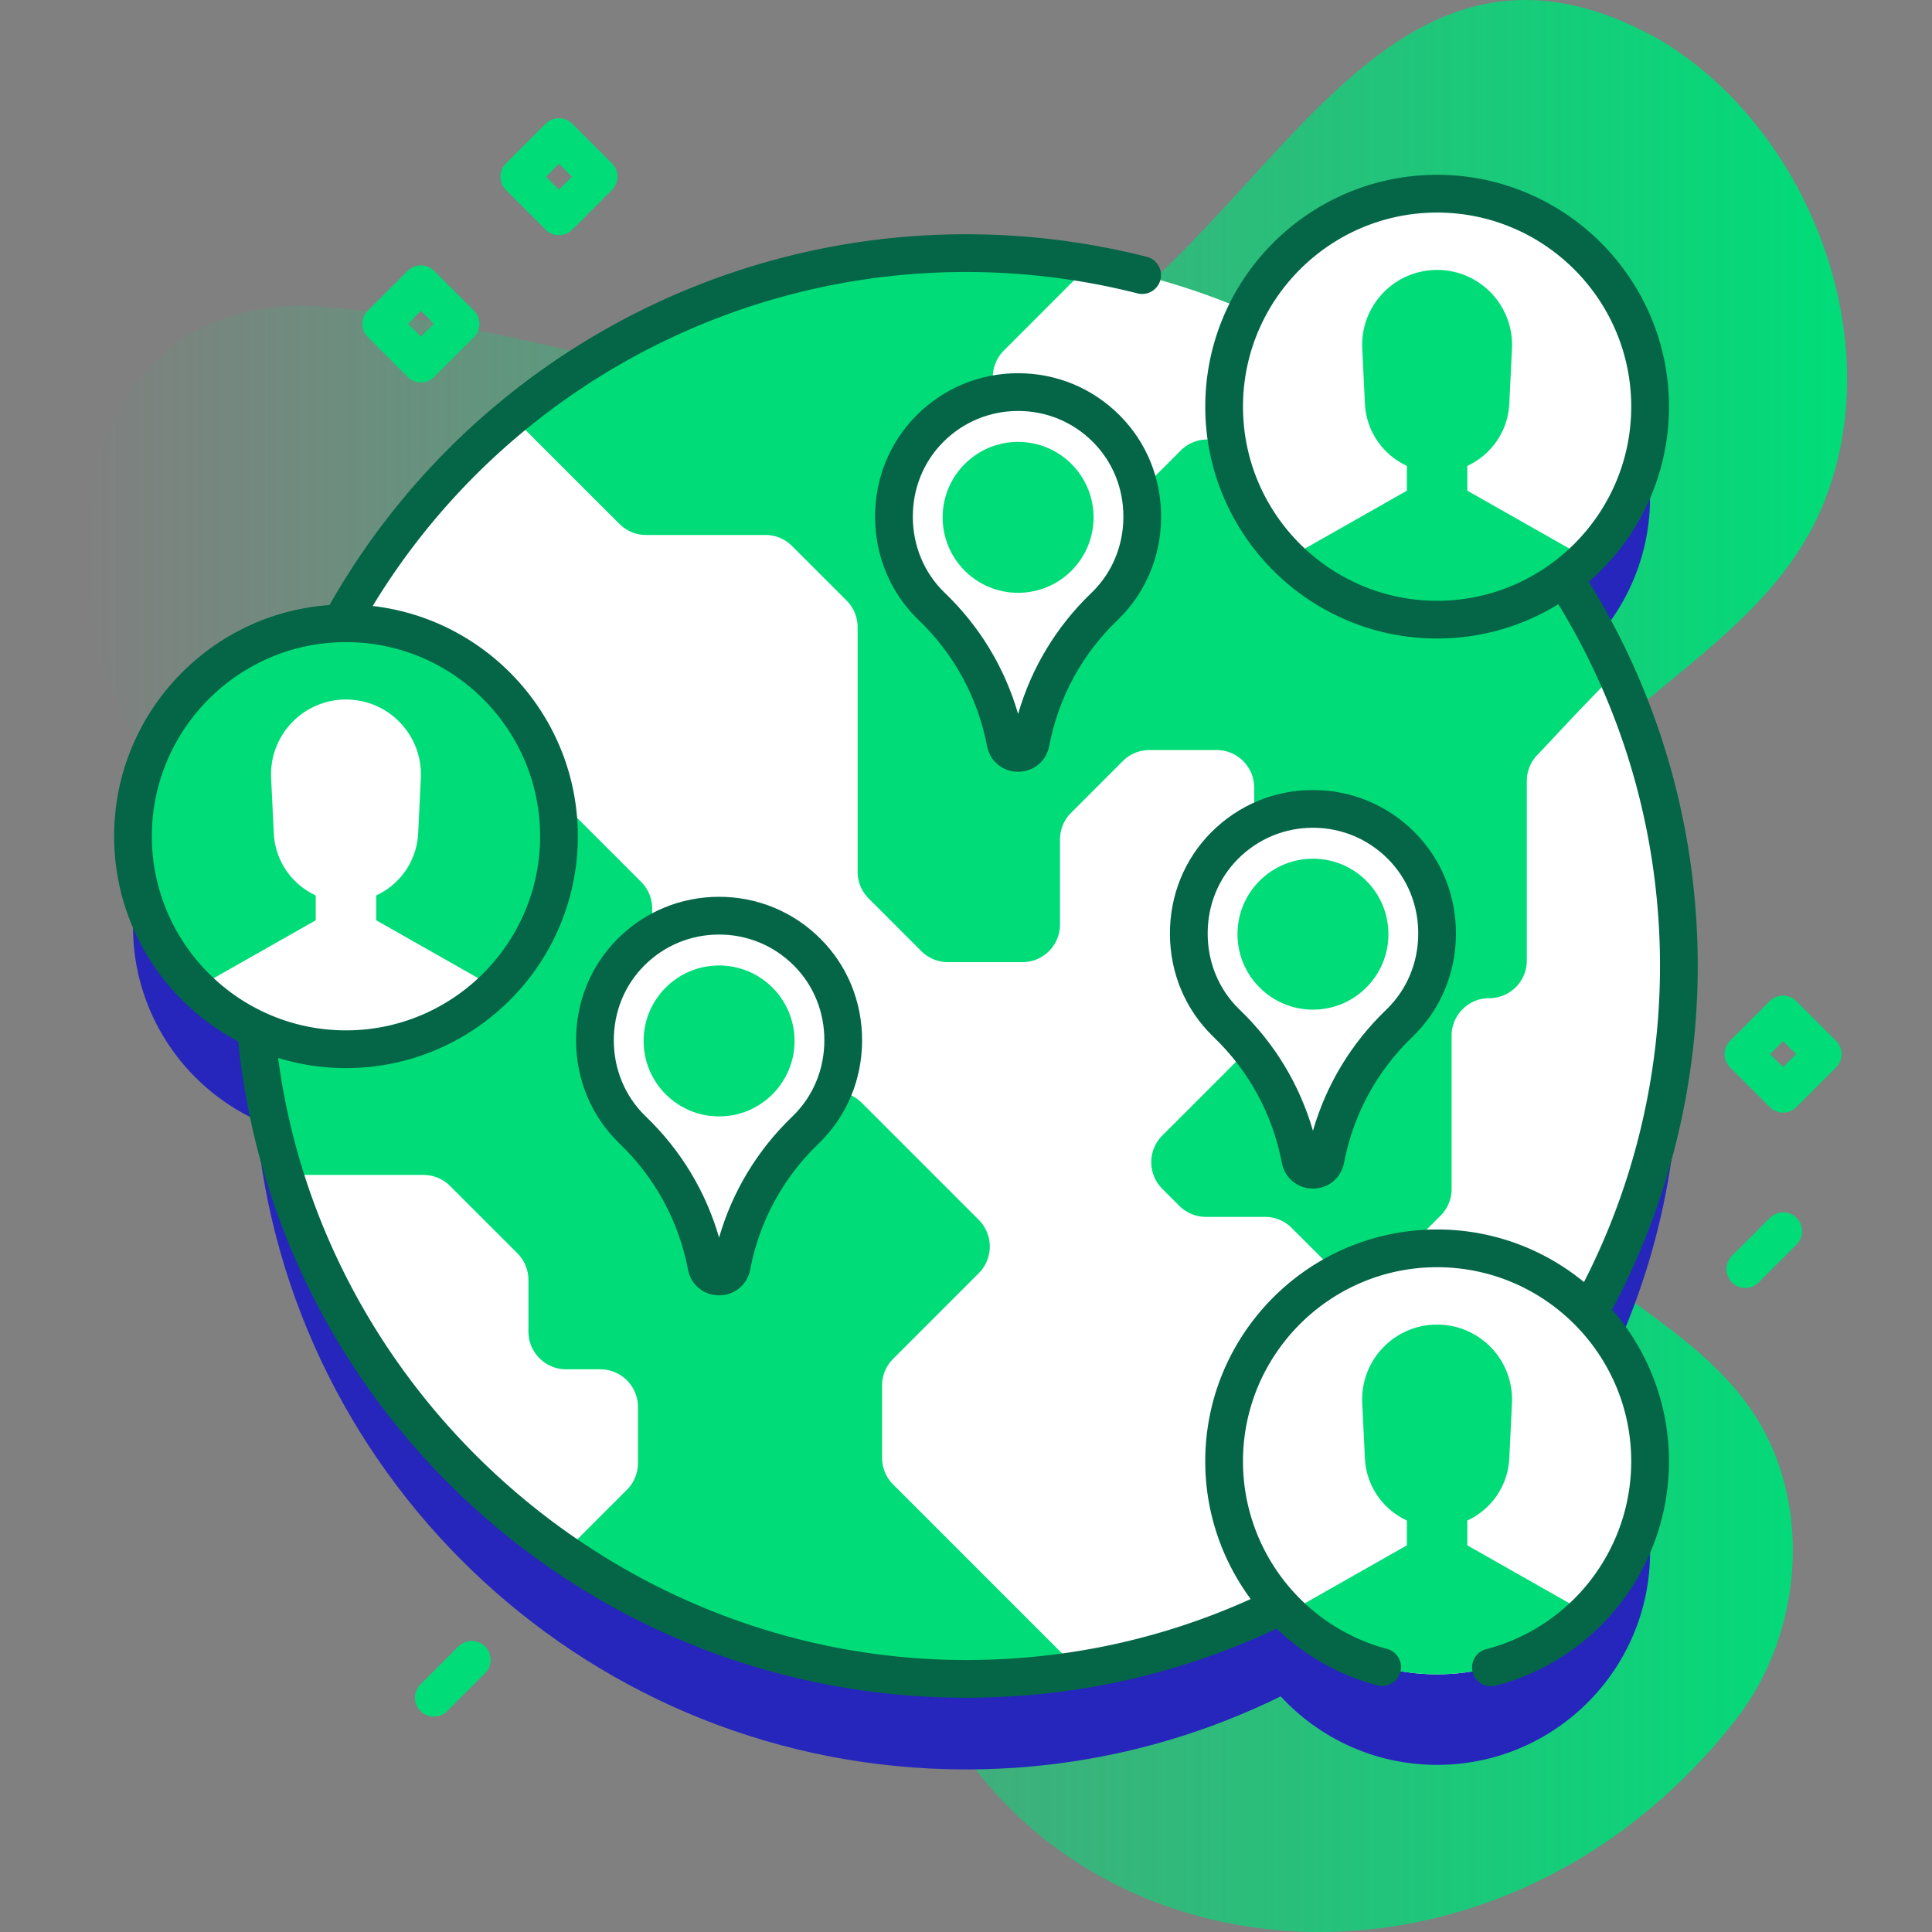 <svg xmlns="http://www.w3.org/2000/svg" xmlns:xlink="http://www.w3.org/1999/xlink" width="512" height="512" x="0" y="0" viewBox="0 0 512 512" style="enable-background:new 0 0 512 512" xml:space="preserve" class=""><rect x="0" y="0" width="512" height="512" fill="#808080" stroke="none"/><g><linearGradient id="a" x1="22.506" x2="489.494" y1="256" y2="256" gradientUnits="userSpaceOnUse"><stop stop-opacity="0" stop-color="#00dc78" offset="0"></stop><stop stop-opacity="1" stop-color="#00dc78" offset="1"></stop></linearGradient><path fill="url(#a)" d="M481.906 136.533c19.934-43.573-1.295-101.32-41.675-125.769-80.214-45.52-107.839 66.806-172.21 86.891-60.156 18.77-121.983-11.649-182.087-16.323-73.997-5.754-79.592 92.244-35.701 132.45 44.189 40.48 115.037 4.538 160.569 35.784 38.764 26.601 26.914 81.547 23.225 122.39-13.161 145.722 147.421 184.797 226.112 83.594 17.403-22.382 20.321-56.144 5.157-80.101-15.217-24.041-45.471-34.557-62.844-57.089-25.264-32.767-15.057-82.99 12.955-113.442 21.676-23.565 53.179-39.269 66.499-68.385z" opacity="1" data-original="url(#a)" class=""></path><path fill="#2626bc10" d="M444.915 280c0-37.949-11.198-73.278-30.458-102.88 13.855-10.285 22.836-26.765 22.836-45.346 0-31.172-25.27-56.443-56.443-56.443-22.019 0-41.08 12.617-50.383 31.008-22.851-9.812-48.022-15.254-74.467-15.254-71.426 0-133.586 39.643-165.698 98.122-30.53.739-55.056 25.7-55.056 56.408 0 22.645 13.342 42.165 32.588 51.155C76.323 393.248 157.318 468.915 256 468.915c29.933 0 58.234-6.973 83.384-19.365 10.312 11.163 25.068 18.159 41.463 18.159 31.173 0 56.443-25.27 56.443-56.443 0-15.381-6.16-29.317-16.137-39.498 15.13-27.172 23.762-58.46 23.762-91.768z" opacity="1" data-original="#2626bc10" class=""></path><circle cx="256" cy="256" r="188.915" fill="#ffffff" opacity="1" data-original="#ffffff" class=""></circle><g fill="#6583fe"><path d="M428.23 178.25v.01c-12.83 13.09-15.27 16.03-20.83 21.82a9.905 9.905 0 0 0-2.78 6.9v47.58c0 5.51-4.46 9.97-9.96 9.97-2.76 0-5.25 1.11-7.05 2.92a9.89 9.89 0 0 0-2.92 7.04v40.61c0 2.644-1.05 5.18-2.92 7.049l-14.32 14.32c-3.9 3.89-10.2 3.89-14.09-.01l-11.06-11.05a9.96 9.96 0 0 0-7.05-2.92h-15.66a9.966 9.966 0 0 1-7.049-2.92l-4.53-4.53c-3.89-3.9-3.89-10.2 0-14.09l21.44-21.44a9.968 9.968 0 0 0 2.92-7.049v-63.73c0-5.501-4.459-9.96-9.96-9.96h-17.8a9.97 9.97 0 0 0-7.05 2.92l-13.73 13.73a9.968 9.968 0 0 0-2.92 7.049v22.541c0 5.506-4.464 9.97-9.97 9.97h-19.73a9.97 9.97 0 0 1-7.05-2.92L230.2 238.1a9.968 9.968 0 0 1-2.92-7.049V166.21a9.97 9.97 0 0 0-2.92-7.05l-14.47-14.47a9.97 9.97 0 0 0-7.05-2.92h-31.63a9.96 9.96 0 0 1-7.05-2.92l-28.49-28.48C168.35 83.33 210.29 67.08 256 67.08c11.25 0 22.26.98 32.97 2.87l-22.932 22.941a9.998 9.998 0 0 0-2.928 7.07v25.519c0 5.523 4.477 10 10 10h19.559a10 10 0 0 0 7.069-2.927l13.173-13.166a10 10 0 0 1 7.069-2.927h11.089c5.523 0 10 4.477 10 10v8.97c0 5.523 4.477 10 10 10h11.228c2.652 0 5.196-1.054 7.071-2.929l20.141-20.141a189.203 189.203 0 0 1 38.721 55.89zM285.86 442.57a189.68 189.68 0 0 1-29.86 2.35c-39.66 0-76.47-12.23-106.86-33.12l17.001-17.001a10.001 10.001 0 0 0 2.929-7.071V372.88c0-5.523-4.477-10-10-10h-9.03c-5.523 0-10-4.477-10-10v-13.678c0-2.652-1.054-5.196-2.929-7.071l-17.832-17.832a10.001 10.001 0 0 0-7.071-2.929H75.33c-5.37-17.51-8.25-36.11-8.25-55.37 0-17.7 2.44-34.84 6.99-51.09h62.9c2.65 0 5.19 1.06 7.07 2.93l25.871 25.871a10.001 10.001 0 0 1 2.929 7.071v25.706c0 2.652 1.054 5.196 2.929 7.071L188.61 286.4a9.998 9.998 0 0 0 7.07 2.93h25.618c2.652 0 5.196 1.054 7.071 2.929l31.011 31.011c3.9 3.91 3.9 10.24 0 14.14l-22.69 22.7a9.974 9.974 0 0 0-2.93 7.07v19.148c0 2.652 1.054 5.196 2.929 7.071z" fill="#00dc78" opacity="1" data-original="#6583fe" class=""></path></g><path fill="#ffffff" d="M213.928 252.347c-12.9-12.916-33.83-12.915-46.729.001-12.798 12.815-12.701 34.173.209 46.875.097.096.195.191.294.286a67.497 67.497 0 0 1 19.537 36.024c.7 3.667 5.95 3.667 6.651 0a67.49 67.49 0 0 1 19.536-36.023 26.5 26.5 0 0 0 .295-.287c12.909-12.703 13.006-34.061.207-46.876z" opacity="1" data-original="#ffffff" class=""></path><circle cx="190.564" cy="275.86" r="20" fill="#00dc78" opacity="1" data-original="#6583fe" class=""></circle><path fill="#ffffff" d="M371.31 224.051c-12.9-12.916-33.83-12.915-46.729.001-12.798 12.815-12.701 34.173.209 46.875.097.096.195.191.294.286a67.497 67.497 0 0 1 19.537 36.024c.7 3.667 5.95 3.667 6.651 0a67.49 67.49 0 0 1 19.536-36.023 26.5 26.5 0 0 0 .295-.287c12.908-12.703 13.006-34.061.207-46.876z" opacity="1" data-original="#ffffff" class=""></path><circle cx="347.946" cy="247.564" r="20" fill="#00dc78" opacity="1" data-original="#6583fe" class=""></circle><path fill="#ffffff" d="M293.173 113.592c-12.9-12.916-33.83-12.915-46.729.001-12.798 12.815-12.701 34.173.209 46.875.097.096.195.191.294.286a67.497 67.497 0 0 1 19.537 36.024c.7 3.667 5.95 3.667 6.651 0a67.49 67.49 0 0 1 19.536-36.023 26.5 26.5 0 0 0 .295-.287c12.908-12.704 13.005-34.062.207-46.876z" opacity="1" data-original="#ffffff" class=""></path><circle cx="269.808" cy="137.104" r="20" fill="#00dc78" opacity="1" data-original="#6583fe" class=""></circle><circle cx="380.85" cy="107.774" r="56.443" fill="#ffffff" opacity="1" data-original="#ffffff" class=""></circle><path fill="#00dc78" d="M419.749 148.68c-10.13 9.62-23.82 15.54-38.9 15.54s-28.76-5.91-38.89-15.53a6.391 6.391 0 0 1 2.47-2.53l28.41-16.12v-9.68h16.02v9.68l28.41 16.12c1.06.6 1.91 1.48 2.48 2.52z" opacity="1" data-original="#6583fe" class=""></path><path fill="#00dc78" d="m361.011 92.351.706 14.63c.493 10.208 8.913 18.232 19.133 18.232 10.22 0 18.64-8.024 19.133-18.232l.706-14.63c.547-11.332-8.494-20.819-19.839-20.819-11.345 0-20.385 9.487-19.839 20.819z" opacity="1" data-original="#6583fe" class=""></path><circle cx="91.689" cy="221.615" r="56.443" fill="#00dc78" opacity="1" data-original="#6583fe" class=""></circle><path fill="#ffffff" d="M130.587 262.521c-10.13 9.62-23.82 15.54-38.9 15.54s-28.76-5.91-38.89-15.53a6.391 6.391 0 0 1 2.47-2.53l28.41-16.12v-9.68h16.02v9.68l28.41 16.12c1.06.6 1.91 1.48 2.48 2.52z" opacity="1" data-original="#ffffff" class=""></path><path fill="#ffffff" d="m71.85 206.193.706 14.63c.493 10.208 8.913 18.232 19.133 18.232 10.22 0 18.64-8.024 19.133-18.232l.706-14.63c.547-11.332-8.494-20.819-19.839-20.819-11.345-.001-20.386 9.486-19.839 20.819z" opacity="1" data-original="#ffffff" class=""></path><circle cx="380.847" cy="387.266" r="56.443" fill="#ffffff" opacity="1" data-original="#ffffff" class=""></circle><path fill="#00dc78" d="M419.745 428.173c-10.13 9.62-23.82 15.54-38.9 15.54s-28.76-5.91-38.89-15.53a6.391 6.391 0 0 1 2.47-2.53l28.41-16.12v-9.68h16.02v9.68l28.41 16.12c1.06.6 1.91 1.48 2.48 2.52z" opacity="1" data-original="#6583fe" class=""></path><path fill="#00dc78" d="m361.008 371.844.706 14.63c.493 10.208 8.913 18.232 19.133 18.232 10.22 0 18.64-8.024 19.133-18.232l.706-14.63c.547-11.332-8.494-20.819-19.839-20.819-11.346 0-20.386 9.487-19.839 20.819z" opacity="1" data-original="#6583fe" class=""></path><g fill="#2626bc"><path d="M449.92 256c0-36.144-9.97-71.258-28.865-101.823 12.995-11.274 21.238-27.889 21.238-46.404 0-33.88-27.563-61.442-61.443-61.442s-61.443 27.563-61.443 61.442 27.563 61.443 61.443 61.443a61.065 61.065 0 0 0 32.12-9.09c17.641 28.822 26.949 61.865 26.949 95.874 0 29.166-6.954 57.987-20.149 83.764-10.605-8.706-24.164-13.94-38.924-13.94-33.88 0-61.443 27.563-61.443 61.443 0 13.496 4.427 26.186 12.043 36.497-23.73 10.717-49.077 16.156-75.446 16.156-91.759 0-170.305-69.454-182.305-159.556a61.249 61.249 0 0 0 17.994 2.694c33.88 0 61.443-27.563 61.443-61.442 0-31.485-23.808-57.5-54.365-61.023C132.06 105.801 191.565 72.08 256 72.08a184.82 184.82 0 0 1 45.45 5.667c2.68.68 5.397-.939 6.077-3.616a5 5 0 0 0-3.616-6.077A194.888 194.888 0 0 0 256 62.08c-69.855 0-134.212 37.588-168.679 98.264-31.847 2.25-57.075 28.861-57.075 61.271 0 23.568 13.345 44.067 32.87 54.37 4.816 47.032 26.608 90.522 61.583 122.718C160.575 431.73 207.206 449.92 256 449.92c28.828 0 56.501-6.174 82.324-18.322a61.167 61.167 0 0 0 26.675 15.037 5 5 0 0 0 2.573-9.664c-22.473-5.984-38.168-26.424-38.168-49.704 0-28.366 23.077-51.443 51.443-51.443s51.443 23.077 51.443 51.443c0 23.425-15.813 43.897-38.454 49.786a5 5 0 0 0 2.517 9.678c27.046-7.034 45.936-31.487 45.936-59.464 0-15.375-5.69-29.438-15.057-40.226C442.071 319.17 449.92 287.78 449.92 256zM329.407 107.773c0-28.365 23.077-51.442 51.443-51.442s51.443 23.077 51.443 51.442c0 28.366-23.077 51.443-51.443 51.443s-51.443-23.076-51.443-51.443zM40.246 221.615c0-28.366 23.077-51.443 51.443-51.443s51.443 23.077 51.443 51.443c0 28.365-23.077 51.442-51.443 51.442s-51.443-23.077-51.443-51.442z" fill="#046646" opacity="1" data-original="#2626bc" class=""></path><path d="M163.661 248.814c-7.137 7.146-11.043 16.746-10.998 27.031.045 10.287 4.036 19.855 11.246 26.949l.33.32c9.387 9.015 15.642 20.549 18.089 33.356.767 4.011 4.154 6.813 8.237 6.812 4.083 0 7.47-2.802 8.236-6.812 2.447-12.809 8.702-24.343 18.088-33.355l.338-.329c7.202-7.087 11.193-16.654 11.238-26.942.045-10.284-3.861-19.884-10.999-27.03-7.183-7.192-16.737-11.154-26.903-11.153-10.165 0-19.719 3.961-26.902 11.153zm46.73 7.067c5.24 5.246 8.107 12.321 8.074 19.921-.033 7.602-2.963 14.654-8.253 19.858l-.249.243c-9.245 8.877-15.871 19.859-19.398 32.065-3.527-12.205-10.153-23.188-19.398-32.066l-.25-.242c-5.288-5.204-8.219-12.257-8.252-19.858-.033-7.6 2.834-14.674 8.074-19.921 5.293-5.301 12.334-8.22 19.826-8.22 7.49-.001 14.531 2.919 19.826 8.22zM321.621 274.819c9.387 9.014 15.642 20.548 18.088 33.356.766 4.011 4.153 6.812 8.237 6.812 4.083 0 7.47-2.801 8.236-6.812 2.446-12.808 8.701-24.342 18.088-33.355l.338-.329c7.202-7.087 11.193-16.655 11.238-26.941.045-10.285-3.861-19.886-10.999-27.032-7.184-7.192-16.737-11.153-26.902-11.153-10.165.001-19.719 3.962-26.902 11.154-7.137 7.146-11.043 16.746-10.998 27.031.045 10.287 4.037 19.855 11.237 26.94zm6.497-47.234c5.294-5.301 12.335-8.22 19.827-8.221 7.492 0 14.533 2.919 19.827 8.22 5.24 5.247 8.108 12.322 8.075 19.922-.033 7.602-2.964 14.653-8.263 19.867l-.24.234c-9.246 8.878-15.872 19.86-19.398 32.065-3.527-12.205-10.152-23.188-19.39-32.058l-.259-.252c-5.289-5.203-8.219-12.256-8.252-19.857-.034-7.599 2.834-14.673 8.073-19.92zM269.809 98.905c-10.165 0-19.719 3.961-26.903 11.154-7.137 7.146-11.043 16.745-10.998 27.03.045 10.287 4.036 19.855 11.236 26.94l.339.329c9.388 9.015 15.643 20.549 18.089 33.355.766 4.011 4.152 6.813 8.236 6.813 4.083 0 7.47-2.801 8.236-6.812 2.447-12.809 8.701-24.343 18.079-33.347l.347-.337c7.202-7.087 11.193-16.656 11.238-26.943.044-10.285-3.861-19.884-10.999-27.03-7.182-7.191-16.736-11.152-26.9-11.152zm19.656 57.991-.258.251c-9.245 8.877-15.871 19.86-19.398 32.065-3.527-12.205-10.155-23.189-19.409-32.075l-.24-.234c-5.288-5.203-8.219-12.255-8.252-19.857-.033-7.6 2.834-14.674 8.073-19.92 5.294-5.301 12.336-8.221 19.828-8.221 7.491 0 14.532 2.919 19.827 8.22 5.24 5.246 8.107 12.321 8.074 19.92-.034 7.602-2.964 14.655-8.245 19.851z" fill="#046646" opacity="1" data-original="#2626bc" class=""></path></g><path fill="#00dc78" d="M148.13 62.331a4.984 4.984 0 0 1-3.536-1.465l-10.5-10.5a4.998 4.998 0 0 1 0-7.07l10.5-10.5a5 5 0 0 1 7.071 0l10.5 10.5a4.998 4.998 0 0 1 0 7.07l-10.5 10.5a4.98 4.98 0 0 1-3.535 1.465zm-3.429-15.5 3.429 3.429 3.429-3.429-3.429-3.429zM472.535 294.855a4.984 4.984 0 0 1-3.536-1.465l-10.5-10.5a4.998 4.998 0 0 1 0-7.07l10.5-10.5a5 5 0 0 1 7.071 0l10.5 10.5a4.998 4.998 0 0 1 0 7.07l-10.5 10.5a4.981 4.981 0 0 1-3.535 1.465zm-3.429-15.5 3.429 3.429 3.429-3.429-3.429-3.429zM111.551 101.331a4.984 4.984 0 0 1-3.536-1.465l-10.5-10.5a4.998 4.998 0 0 1 0-7.07l10.5-10.5a5 5 0 0 1 7.071 0l10.5 10.5a4.998 4.998 0 0 1 0 7.07l-10.5 10.5a4.98 4.98 0 0 1-3.535 1.465zm-3.428-15.5 3.429 3.429 3.429-3.429-3.429-3.429zM462.535 341.33a4.998 4.998 0 0 1-3.536-8.535l10-10a5 5 0 1 1 7.071 7.07l-10 10a4.981 4.981 0 0 1-3.535 1.465zM114.978 454.92a4.998 4.998 0 0 1-3.536-8.535l10-10a5 5 0 1 1 7.071 7.07l-10 10a4.981 4.981 0 0 1-3.535 1.465z" opacity="1" data-original="#6583fe" class=""></path></g></svg>